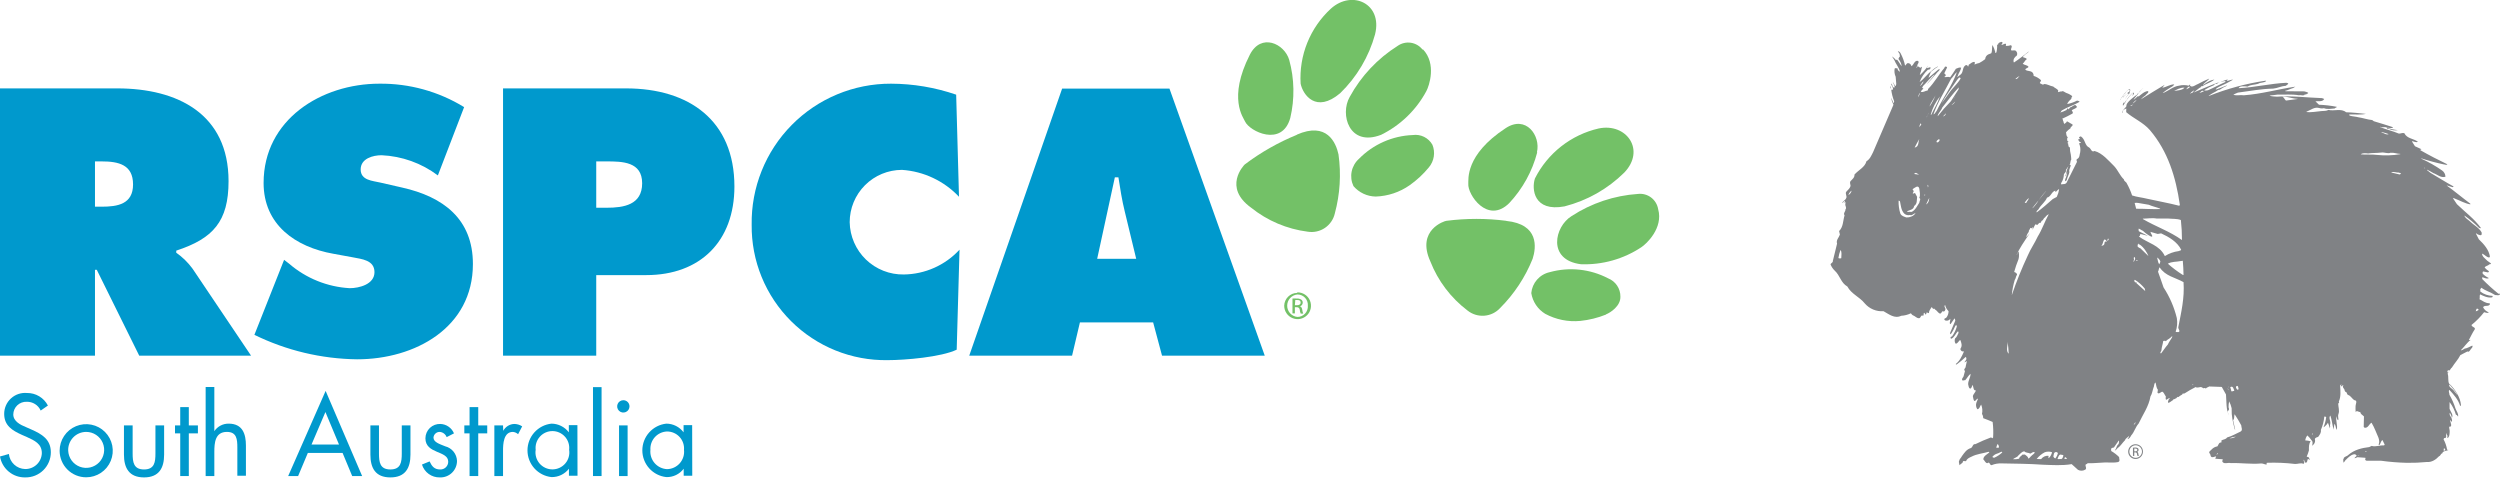 <svg width="239" height="46" viewBox="0 0 239 46" fill="none" xmlns="http://www.w3.org/2000/svg">
<g clip-path="url(#clip0_101_2)">
<path d="M3.89 39.25C3.775 38.992 3.586 38.775 3.348 38.626C3.109 38.476 2.831 38.401 2.55 38.41C2.386 38.403 2.222 38.429 2.069 38.487C1.915 38.544 1.774 38.632 1.655 38.745C1.536 38.858 1.44 38.993 1.374 39.143C1.308 39.294 1.273 39.456 1.27 39.62C1.27 40.28 1.96 40.62 2.48 40.83L3 41.06C4 41.5 4.86 42 4.86 43.24C4.86 43.558 4.797 43.874 4.674 44.167C4.55 44.461 4.37 44.728 4.143 44.951C3.916 45.174 3.647 45.35 3.351 45.469C3.055 45.587 2.739 45.645 2.42 45.64C1.844 45.653 1.282 45.458 0.838 45.09C0.393 44.723 0.096 44.208 0 43.64L0.85 43.4C0.889 43.787 1.068 44.147 1.353 44.412C1.638 44.678 2.011 44.829 2.4 44.84C2.813 44.848 3.213 44.693 3.512 44.408C3.812 44.124 3.987 43.733 4 43.32C4 42.42 3.29 42.11 2.57 41.78L2.09 41.57C1.19 41.16 0.4 40.7 0.4 39.57C0.399 39.291 0.456 39.016 0.567 38.76C0.679 38.505 0.843 38.276 1.048 38.088C1.253 37.9 1.495 37.756 1.759 37.667C2.023 37.578 2.303 37.545 2.58 37.57C2.992 37.564 3.397 37.674 3.75 37.886C4.104 38.098 4.391 38.404 4.58 38.77L3.89 39.25Z" fill="#0099CD"/>
<path d="M6.52 43.09C6.536 43.426 6.65 43.751 6.848 44.023C7.046 44.295 7.32 44.503 7.635 44.621C7.951 44.739 8.294 44.762 8.622 44.686C8.95 44.611 9.249 44.441 9.482 44.198C9.714 43.955 9.87 43.648 9.93 43.317C9.991 42.986 9.952 42.644 9.82 42.334C9.688 42.025 9.468 41.761 9.187 41.575C8.906 41.389 8.577 41.29 8.24 41.29C8.007 41.29 7.777 41.337 7.563 41.428C7.349 41.519 7.155 41.653 6.995 41.822C6.834 41.99 6.709 42.189 6.627 42.407C6.546 42.625 6.509 42.857 6.52 43.09V43.09ZM5.7 43.09C5.7 42.587 5.849 42.096 6.128 41.679C6.407 41.261 6.804 40.935 7.268 40.743C7.732 40.551 8.243 40.501 8.735 40.599C9.228 40.697 9.681 40.938 10.036 41.294C10.391 41.649 10.633 42.102 10.731 42.594C10.829 43.087 10.779 43.598 10.587 44.062C10.394 44.526 10.069 44.923 9.651 45.202C9.233 45.481 8.742 45.63 8.24 45.63C7.568 45.63 6.923 45.364 6.447 44.889C5.971 44.415 5.703 43.772 5.7 43.1" fill="#0099CD"/>
<path d="M12.68 43.36C12.68 44.18 12.77 44.88 13.77 44.88C14.77 44.88 14.86 44.18 14.86 43.36V40.67H15.69V43.46C15.69 44.74 15.2 45.64 13.77 45.64C12.34 45.64 11.85 44.74 11.85 43.46V40.67H12.68V43.36Z" fill="#0099CD"/>
<path d="M18.05 45.51H17.23V41.43H16.73V40.67H17.23V38.92H18.05V40.67H18.92V41.43H18.05V45.51Z" fill="#0099CD"/>
<path d="M20.49 37V41.22C20.64 40.995 20.844 40.812 21.084 40.686C21.323 40.56 21.59 40.496 21.86 40.5C23.2 40.5 23.51 41.5 23.51 42.6V45.48H22.69V42.78C22.69 41.99 22.63 41.29 21.69 41.29C20.56 41.29 20.49 42.34 20.49 43.21V45.51H19.66V37H20.49Z" fill="#0099CD"/>
<path d="M31.11 39.39L29.78 42.5H32.41L31.11 39.39ZM29.43 43.3L28.5 45.51H27.55L31.13 37.37L34.62 45.51H33.67L32.75 43.3H29.43Z" fill="#0099CD"/>
<path d="M36.23 43.36C36.23 44.18 36.32 44.88 37.32 44.88C38.32 44.88 38.41 44.18 38.41 43.36V40.67H39.24V43.46C39.24 44.74 38.75 45.64 37.32 45.64C35.89 45.64 35.41 44.74 35.41 43.46V40.67H36.23V43.36Z" fill="#0099CD"/>
<path d="M42.7 41.79C42.649 41.652 42.56 41.532 42.443 41.443C42.326 41.355 42.186 41.301 42.04 41.29C41.89 41.287 41.745 41.341 41.633 41.441C41.522 41.541 41.453 41.68 41.44 41.83C41.44 42.27 42 42.44 42.57 42.67C42.882 42.749 43.159 42.928 43.361 43.178C43.563 43.429 43.678 43.738 43.69 44.06C43.69 44.272 43.647 44.483 43.564 44.678C43.481 44.874 43.359 45.051 43.206 45.199C43.053 45.346 42.872 45.461 42.673 45.537C42.474 45.613 42.262 45.648 42.05 45.64C41.67 45.65 41.297 45.535 40.988 45.313C40.679 45.091 40.451 44.773 40.34 44.41L41.07 44.11C41.28 44.56 41.51 44.88 42.07 44.88C42.17 44.885 42.271 44.87 42.365 44.835C42.46 44.8 42.546 44.747 42.619 44.678C42.692 44.608 42.75 44.525 42.79 44.432C42.83 44.34 42.85 44.24 42.85 44.14C42.85 43.05 40.67 43.43 40.67 41.9C40.671 41.714 40.71 41.531 40.783 41.36C40.857 41.19 40.964 41.036 41.099 40.908C41.233 40.781 41.392 40.681 41.566 40.616C41.739 40.551 41.925 40.522 42.11 40.53C42.389 40.541 42.658 40.632 42.886 40.791C43.115 40.95 43.293 41.172 43.4 41.43L42.7 41.79Z" fill="#0099CD"/>
<path d="M45.72 45.51H44.89V41.43H44.39V40.67H44.89V38.92H45.72V40.67H46.58V41.43H45.72V45.51Z" fill="#0099CD"/>
<path d="M48.11 41.19C48.212 40.994 48.366 40.829 48.554 40.713C48.743 40.597 48.959 40.533 49.18 40.53C49.443 40.535 49.7 40.615 49.92 40.76L49.53 41.51C49.392 41.383 49.216 41.306 49.03 41.29C48.13 41.29 48.09 42.46 48.09 43.09V45.51H47.26V40.67H48.09L48.11 41.19Z" fill="#0099CD"/>
<path d="M51.21 43C51.173 43.231 51.187 43.468 51.251 43.693C51.314 43.919 51.426 44.128 51.578 44.306C51.73 44.484 51.919 44.627 52.132 44.725C52.344 44.823 52.576 44.874 52.81 44.874C53.044 44.874 53.276 44.823 53.488 44.725C53.701 44.627 53.89 44.484 54.042 44.306C54.194 44.128 54.306 43.919 54.369 43.693C54.433 43.468 54.447 43.231 54.41 43C54.435 42.775 54.413 42.547 54.344 42.331C54.275 42.115 54.161 41.916 54.01 41.748C53.859 41.579 53.674 41.444 53.467 41.351C53.261 41.259 53.036 41.211 52.81 41.211C52.583 41.211 52.359 41.259 52.153 41.351C51.946 41.444 51.761 41.579 51.61 41.748C51.459 41.916 51.345 42.115 51.276 42.331C51.207 42.547 51.185 42.775 51.21 43V43ZM55.21 45.48H54.39V44.81C54.193 45.064 53.94 45.269 53.65 45.408C53.36 45.547 53.041 45.616 52.72 45.61C52.09 45.542 51.508 45.243 51.084 44.771C50.661 44.3 50.427 43.689 50.427 43.055C50.427 42.421 50.661 41.81 51.084 41.339C51.508 40.867 52.09 40.568 52.72 40.5C53.042 40.502 53.359 40.578 53.647 40.722C53.934 40.866 54.185 41.074 54.38 41.33V41.33V40.64H55.2L55.21 45.48Z" fill="#0099CD"/>
<path d="M57.51 37.01H56.69V45.51H57.51V37.01Z" fill="#0099CD"/>
<path d="M60 45.51H59.18V40.67H60V45.51ZM60.18 38.84C60.182 38.957 60.149 39.072 60.086 39.17C60.022 39.269 59.931 39.346 59.823 39.392C59.715 39.438 59.596 39.451 59.481 39.43C59.366 39.408 59.26 39.353 59.176 39.27C59.093 39.188 59.036 39.083 59.012 38.969C58.989 38.854 59 38.735 59.044 38.626C59.088 38.518 59.164 38.425 59.261 38.36C59.358 38.295 59.473 38.26 59.59 38.26C59.745 38.26 59.893 38.321 60.004 38.429C60.114 38.538 60.177 38.685 60.18 38.84" fill="#0099CD"/>
<path d="M62.18 43C62.157 43.227 62.18 43.457 62.248 43.674C62.316 43.892 62.428 44.094 62.577 44.267C62.726 44.44 62.908 44.581 63.114 44.681C63.319 44.782 63.542 44.839 63.77 44.85C64.001 44.846 64.23 44.794 64.44 44.696C64.65 44.599 64.837 44.458 64.99 44.284C65.142 44.11 65.257 43.905 65.326 43.684C65.395 43.463 65.416 43.23 65.39 43C65.408 42.776 65.379 42.55 65.305 42.338C65.231 42.125 65.114 41.93 64.961 41.766C64.807 41.601 64.621 41.47 64.415 41.382C64.208 41.293 63.985 41.248 63.76 41.25C63.541 41.259 63.325 41.312 63.126 41.405C62.928 41.498 62.749 41.63 62.602 41.793C62.455 41.956 62.342 42.147 62.269 42.354C62.197 42.561 62.166 42.781 62.18 43ZM66.18 45.48H65.36V44.81C65.168 45.067 64.916 45.273 64.628 45.413C64.339 45.552 64.02 45.62 63.7 45.61C63.07 45.542 62.488 45.243 62.064 44.771C61.641 44.3 61.407 43.689 61.407 43.055C61.407 42.421 61.641 41.81 62.064 41.339C62.488 40.867 63.07 40.568 63.7 40.5C64.021 40.5 64.337 40.576 64.623 40.72C64.91 40.864 65.159 41.073 65.35 41.33V41.33V40.64H66.17L66.18 45.48Z" fill="#0099CD"/>
<path d="M158.52 20C158.448 19.555 158.208 19.155 157.848 18.883C157.488 18.611 157.038 18.488 156.59 18.54C154.327 18.692 152.14 19.422 150.24 20.66C148.61 21.66 147.9 24.85 151.13 25.26C153.183 25.338 155.209 24.767 156.92 23.63C157.38 23.33 159.03 21.81 158.52 20" fill="#73C167"/>
<path d="M146.93 14.56C147.31 12.97 145.88 10.96 143.93 12.26C140.03 14.82 140.4 17.19 140.37 17.57C140.28 18.57 142.2 21.47 144.28 19.42C145.565 18.049 146.486 16.378 146.96 14.56" fill="#73C167"/>
<path d="M155.28 16.5C157.35 14.34 155.49 11.73 152.84 12.28C151.534 12.579 150.311 13.163 149.256 13.989C148.202 14.815 147.343 15.864 146.74 17.06C146.41 18.06 146.61 20.28 149.57 19.73C151.726 19.179 153.697 18.064 155.28 16.5" fill="#73C167"/>
<path d="M153.54 30.05C153.96 29.89 154.94 29.25 154.91 28.36C154.915 27.984 154.805 27.616 154.596 27.304C154.388 26.991 154.089 26.749 153.74 26.61C152.019 25.711 150.021 25.5 148.15 26.02C147.682 26.122 147.259 26.372 146.942 26.732C146.626 27.091 146.432 27.543 146.39 28.02C146.456 28.427 146.608 28.814 146.838 29.156C147.068 29.498 147.368 29.786 147.72 30C148.745 30.552 149.911 30.789 151.07 30.68C151.918 30.593 152.749 30.388 153.54 30.07" fill="#73C167"/>
<path d="M144 21.11C142.101 20.865 140.179 20.865 138.28 21.11C138.13 21.11 135.37 21.97 136.74 24.99C137.471 26.854 138.703 28.481 140.3 29.69C140.753 30.05 141.325 30.226 141.902 30.181C142.479 30.137 143.018 29.875 143.41 29.45C144.754 28.106 145.812 26.504 146.52 24.74C146.87 23.66 147.14 21.44 144 21.12" fill="#73C167"/>
<path d="M123.79 29.18H124C124.18 29.18 124.34 29.11 124.34 28.93C124.34 28.75 124.25 28.68 124 28.68H123.83L123.79 29.18ZM123.79 29.96H123.56V28.54C123.696 28.528 123.834 28.528 123.97 28.54C124.125 28.527 124.279 28.566 124.41 28.65C124.454 28.684 124.488 28.728 124.511 28.779C124.534 28.829 124.544 28.885 124.54 28.94C124.538 29.021 124.51 29.099 124.459 29.162C124.408 29.225 124.339 29.27 124.26 29.29V29.29C124.38 29.29 124.47 29.42 124.5 29.63C124.51 29.751 124.541 29.869 124.59 29.98H124.35C124.296 29.867 124.265 29.745 124.26 29.62C124.258 29.582 124.248 29.546 124.23 29.513C124.213 29.48 124.189 29.45 124.16 29.427C124.131 29.403 124.097 29.386 124.061 29.376C124.025 29.366 123.987 29.364 123.95 29.37H123.79V29.96ZM124.03 28.15C123.763 28.176 123.515 28.3 123.334 28.499C123.154 28.698 123.054 28.956 123.054 29.225C123.054 29.493 123.154 29.752 123.334 29.951C123.515 30.15 123.763 30.274 124.03 30.3C124.167 30.3 124.303 30.272 124.43 30.218C124.556 30.163 124.669 30.083 124.763 29.983C124.857 29.882 124.929 29.764 124.975 29.634C125.021 29.505 125.04 29.367 125.03 29.23C125.041 29.092 125.023 28.953 124.978 28.823C124.933 28.692 124.861 28.572 124.767 28.47C124.673 28.369 124.559 28.288 124.432 28.233C124.305 28.178 124.168 28.149 124.03 28.15V28.15ZM124.03 27.95C124.284 27.946 124.534 28.018 124.748 28.157C124.961 28.295 125.128 28.494 125.228 28.728C125.327 28.962 125.355 29.221 125.307 29.471C125.259 29.721 125.138 29.951 124.959 30.131C124.779 30.312 124.55 30.435 124.301 30.485C124.051 30.535 123.793 30.509 123.558 30.411C123.323 30.314 123.123 30.148 122.982 29.936C122.842 29.724 122.768 29.474 122.77 29.22C122.78 28.898 122.913 28.592 123.142 28.365C123.371 28.138 123.678 28.007 124 28L124.03 27.95Z" fill="#73C167"/>
<path d="M123.25 5.73C122.79 4.16 120.55 3.12 119.48 5.24C117.37 9.4 118.87 11.24 119.03 11.62C119.46 12.56 122.56 14.09 123.35 11.28C123.782 9.451 123.748 7.542 123.25 5.73" fill="#73C167"/>
<path d="M124 12.88C122.218 13.607 120.537 14.561 119 15.72C118.89 15.82 116.91 17.91 119.6 19.85C121.16 21.102 123.036 21.898 125.02 22.15C125.593 22.243 126.181 22.114 126.662 21.789C127.143 21.463 127.483 20.967 127.61 20.4C128.106 18.563 128.225 16.644 127.96 14.76C127.72 13.65 126.86 11.6 123.96 12.88" fill="#73C167"/>
<path d="M131.46 3.26C132.18 0.35 129.27 -1 127.24 0.82C126.253 1.725 125.48 2.84 124.978 4.082C124.477 5.324 124.259 6.663 124.34 8C124.56 9.07 125.82 10.86 128.12 8.91C129.716 7.361 130.869 5.414 131.46 3.27" fill="#73C167"/>
<path d="M136 4.75C135.726 4.392 135.324 4.154 134.878 4.087C134.432 4.02 133.977 4.129 133.61 4.39C131.692 5.599 130.115 7.279 129.03 9.27C128.08 10.92 128.96 14.07 132.03 12.89C133.874 11.983 135.389 10.521 136.36 8.71C136.62 8.23 137.36 6.11 136.03 4.71" fill="#73C167"/>
<path d="M136.6 16C136.848 15.704 137.01 15.348 137.07 14.967C137.13 14.586 137.085 14.197 136.94 13.84C136.757 13.514 136.479 13.25 136.144 13.084C135.808 12.918 135.431 12.858 135.06 12.91C133.12 12.984 131.282 13.796 129.92 15.18C129.561 15.499 129.316 15.926 129.22 16.396C129.125 16.867 129.184 17.356 129.39 17.79C129.653 18.098 129.98 18.347 130.347 18.52C130.714 18.692 131.114 18.784 131.52 18.79C132.682 18.751 133.807 18.376 134.76 17.71C135.448 17.226 136.067 16.651 136.6 16" fill="#73C167"/>
<path d="M9.08 19.76H9.72C11.24 19.76 12.72 19.52 12.72 17.63C12.72 15.74 11.33 15.43 9.72 15.43H9.08V19.76ZM0 8.45H11.21C16.97 8.45 21.85 10.89 21.85 17.32C21.85 21.18 20.36 22.81 16.85 23.96V24.16C17.45 24.581 17.977 25.098 18.41 25.69L24 34H13.31L9.25 25.79H9.08V34H0V8.45Z" fill="#0099CD"/>
<path d="M27.16 24.84L27.64 25.21C29.26 26.606 31.295 27.429 33.43 27.55C34.34 27.55 35.8 27.18 35.8 26.02C35.8 24.86 34.58 24.77 33.73 24.6L31.87 24.26C28.25 23.62 25.2 21.49 25.2 17.49C25.2 11.43 30.72 8 36.27 8C39.127 7.968 41.935 8.745 44.37 10.24L41.86 16.77C40.302 15.599 38.427 14.927 36.48 14.84C35.66 14.84 34.48 15.15 34.48 16.2C34.48 17.25 35.63 17.28 36.34 17.45L38.44 17.93C42.37 18.81 45.21 20.93 45.21 25.24C45.21 31.34 39.66 34.35 34.14 34.35C30.733 34.309 27.379 33.509 24.32 32.01L27.16 24.84Z" fill="#0099CD"/>
<path d="M57 19.86H58C59.62 19.86 61.39 19.59 61.39 17.52C61.39 15.45 59.49 15.43 57.97 15.43H57V19.86ZM48.09 8.45H59.85C65.85 8.45 70.21 11.5 70.21 17.83C70.21 23.05 66.96 26.3 61.78 26.3H57V34H48.09V8.45Z" fill="#0099CD"/>
<path d="M91.68 18.81C90.252 17.298 88.305 16.38 86.23 16.24C84.904 16.24 83.632 16.767 82.695 17.704C81.757 18.642 81.23 19.914 81.23 21.24C81.242 21.909 81.385 22.568 81.652 23.181C81.918 23.794 82.303 24.349 82.784 24.813C83.265 25.277 83.833 25.642 84.455 25.887C85.077 26.132 85.742 26.252 86.41 26.24C87.411 26.227 88.399 26.01 89.314 25.603C90.229 25.195 91.051 24.606 91.73 23.87L91.46 33.43C89.97 34.14 86.52 34.43 84.86 34.43C83.15 34.457 81.453 34.141 79.868 33.501C78.282 32.861 76.841 31.91 75.629 30.703C74.418 29.497 73.46 28.061 72.812 26.478C72.165 24.896 71.841 23.2 71.86 21.49C71.832 19.725 72.156 17.972 72.814 16.334C73.471 14.696 74.448 13.205 75.689 11.949C76.929 10.693 78.407 9.697 80.037 9.019C81.666 8.341 83.415 7.995 85.18 8C87.3 8.006 89.405 8.36 91.41 9.05L91.68 18.81Z" fill="#0099CD"/>
<path d="M108.62 24.74L107.53 20.23C107.26 19.15 107.09 18.03 106.92 16.95H106.58L104.89 24.74H108.62ZM102.49 34H92.66L101.54 8.47H111.8L120.91 34H111.09L110.24 30.82H103.24L102.49 34Z" fill="#0099CD"/>
<path d="M204.17 43.77C204.01 43.77 203.857 43.707 203.744 43.594C203.631 43.481 203.568 43.329 203.568 43.169C203.568 43.01 203.631 42.857 203.744 42.745C203.857 42.632 204.01 42.569 204.17 42.569V42.569C204.33 42.569 204.483 42.632 204.596 42.745C204.709 42.857 204.773 43.01 204.773 43.169C204.773 43.329 204.709 43.481 204.596 43.594C204.483 43.707 204.33 43.77 204.17 43.77V43.77ZM204.17 42.469C204.03 42.467 203.892 42.506 203.775 42.583C203.657 42.659 203.565 42.768 203.51 42.897C203.455 43.026 203.439 43.168 203.466 43.305C203.492 43.443 203.559 43.569 203.657 43.669C203.756 43.768 203.882 43.836 204.02 43.864C204.157 43.892 204.3 43.878 204.43 43.825C204.56 43.772 204.67 43.681 204.748 43.565C204.826 43.448 204.868 43.311 204.867 43.171C204.868 43.08 204.85 42.989 204.815 42.904C204.781 42.819 204.73 42.741 204.665 42.676C204.6 42.611 204.523 42.559 204.438 42.523C204.353 42.488 204.262 42.469 204.17 42.469ZM204.126 43.147H204.036V42.881C204.066 42.878 204.096 42.878 204.126 42.881C204.269 42.881 204.327 42.949 204.327 43.017C204.327 43.085 204.239 43.153 204.126 43.153V43.147ZM204.297 43.203C204.341 43.192 204.381 43.167 204.409 43.13C204.436 43.094 204.451 43.049 204.449 43.003C204.452 42.972 204.447 42.941 204.434 42.913C204.422 42.885 204.402 42.86 204.377 42.841C204.304 42.796 204.218 42.775 204.132 42.781C204.058 42.781 203.984 42.788 203.911 42.801V43.586H204.036V43.247H204.124C204.144 43.244 204.165 43.245 204.185 43.251C204.205 43.256 204.223 43.266 204.239 43.279C204.255 43.292 204.268 43.308 204.277 43.327C204.287 43.345 204.292 43.365 204.293 43.386C204.298 43.455 204.316 43.523 204.347 43.586H204.478C204.451 43.522 204.434 43.454 204.427 43.386C204.413 43.27 204.365 43.207 204.297 43.195V43.203ZM236.683 29.765C236.69 29.665 236.73 29.57 236.796 29.494C236.832 29.501 236.867 29.517 236.897 29.54C236.927 29.563 236.95 29.592 236.966 29.626C236.88 29.687 236.784 29.733 236.683 29.765V29.765ZM233.983 35.591C233.969 35.547 233.957 35.473 233.995 35.435C234.034 35.397 234.126 35.367 234.176 35.423H234.186C234.12 35.505 234.011 35.653 233.985 35.595L233.983 35.591ZM234.17 36.762C234.407 37.025 234.853 37.537 234.925 37.763L234.596 37.363C234.498 37.179 234.019 36.984 234.17 36.746V36.762ZM233.646 42.823C233.67 42.885 233.815 42.987 233.764 43.043L233.624 43.107C233.612 43.012 233.619 42.915 233.646 42.823ZM231.792 16.095L231.724 16.003L231.848 16.081L231.792 16.095ZM229.42 16.682L228.64 16.5L228.614 16.456C228.873 16.4 229.104 16.512 229.337 16.5C229.387 16.55 229.494 16.518 229.538 16.594L229.42 16.682ZM227.242 14.81C226.714 14.74 226.212 14.81 225.679 14.754C225.866 14.61 226.143 14.646 226.388 14.672C226.808 14.61 227.204 14.64 227.65 14.584C227.971 14.54 228.253 14.716 228.542 14.604C228.863 14.572 229.144 14.71 229.46 14.71L229.472 14.74C228.735 14.864 227.985 14.887 227.242 14.81ZM228.359 12.82C228.114 12.926 227.921 12.712 227.694 12.676L227.67 12.62C227.904 12.669 228.135 12.736 228.359 12.82V12.82ZM226.097 43.197L226.159 43.119L226.286 43.149L226.097 43.197ZM225.468 43.572L225.344 43.604L225.563 43.494L225.468 43.572ZM221.011 41.57L221.09 41.413L221.12 41.492L221.011 41.57ZM219.647 9.464L218.536 9.614C218.41 9.52 218.303 9.214 218.123 9.214L218.309 9.244C218.782 9.244 219.177 9.444 219.647 9.444V9.464ZM213.129 41.9C213.326 41.815 213.536 41.761 213.75 41.74C213.565 41.858 213.348 41.914 213.129 41.9V41.9ZM211.888 43.466L211.982 43.324L212.046 43.388L211.888 43.466ZM213.876 37.259C213.826 37.165 213.726 37.071 213.764 36.953C214.009 36.752 213.965 37.115 214.015 37.215C213.972 37.238 213.925 37.253 213.876 37.259V37.259ZM213.581 37.371C213.475 37.353 213.292 37.527 213.298 37.303L213.211 37.008C213.481 36.852 213.525 37.177 213.593 37.327L213.581 37.371ZM213.057 37.277L212.972 37.199V37.121L213.173 37.465L213.057 37.277ZM213.035 36.949L213.081 37.043L213.019 36.996L213.035 36.949ZM210.253 8.899C210.341 8.875 210.492 8.549 210.695 8.721C210.552 8.791 210.404 8.85 210.253 8.899V8.899ZM209.612 36.796L209.533 36.828L209.628 36.75L209.706 36.796H209.612ZM209.777 8.621L209.622 8.849L209.345 8.957C209.467 8.821 209.614 8.707 209.777 8.621ZM209.375 8.313C209.266 8.413 209.138 8.49 208.997 8.537C209.086 8.443 209.186 8.205 209.375 8.313ZM207.848 8.691C208.079 8.591 208.383 8.363 208.836 8.377C208.68 8.627 208.099 8.659 207.848 8.691ZM208.25 31.254C208.188 31.44 208.533 31.705 208.218 31.755C208.137 31.717 208.055 31.779 207.993 31.705C208.138 31.289 208.176 30.844 208.105 30.409C207.851 29.368 207.422 28.377 206.836 27.478C206.673 26.971 206.478 26.477 206.304 25.97C206.392 25.846 206.366 25.664 206.46 25.552C207.001 26.397 207.967 26.533 208.746 26.971C208.853 28.499 208.519 29.871 208.25 31.254V31.254ZM207.246 32.938C207.013 33.188 206.83 33.501 206.605 33.777H206.553C206.482 33.651 206.633 33.595 206.633 33.489C206.653 33.174 206.766 32.906 206.804 32.6C206.884 32.6 207.005 32.53 207.043 32.63C207.205 32.429 207.444 32.393 207.589 32.179C207.625 32.193 207.651 32.161 207.69 32.167C207.575 32.423 207.356 32.668 207.244 32.938H207.246ZM206.213 24.613C206.36 24.7 206.472 24.834 206.532 24.993C206.515 25.092 206.477 25.186 206.42 25.27C206.293 25.087 206.287 24.831 206.219 24.613H206.213ZM208.676 24.933C208.714 25.384 208.74 25.834 208.746 26.293L208.652 26.267C208.155 25.953 207.685 25.599 207.246 25.209C207.615 24.995 208.049 25.045 208.469 24.959C208.535 24.945 208.602 24.937 208.67 24.933H208.676ZM204.5 22.631V22.543C204.514 22.53 204.52 22.581 204.532 22.599C204.6 22.549 204.576 22.442 204.614 22.374C204.745 22.374 205.201 22.53 205.327 22.537L204.476 22.11C204.456 22.07 204.445 22.027 204.443 21.983C204.441 21.939 204.448 21.895 204.464 21.854C204.608 21.904 204.721 22.016 204.865 22.066C205.099 22.291 205.366 22.479 205.657 22.625C205.707 22.625 205.763 22.625 205.757 22.555C205.713 22.424 205.6 22.304 205.586 22.166L206.277 22.366L206.605 22.31C207.34 22.649 208.143 23.111 208.519 23.87C208.495 23.976 208.356 23.956 208.274 24.006C207.814 24.066 207.373 24.224 206.98 24.471H206.954C206.456 23.431 205.333 23.237 204.516 22.637L204.5 22.631ZM204.616 23.732C204.516 23.72 204.447 23.638 204.365 23.588C204.353 23.538 204.351 23.486 204.36 23.435C204.369 23.385 204.387 23.337 204.415 23.293C204.492 23.281 204.447 23.456 204.536 23.361C204.766 23.522 204.961 23.726 205.112 23.962C205.227 24.122 205.32 24.297 205.39 24.481L204.616 23.732ZM204.241 27.067V26.961C204.231 26.973 204.219 26.981 204.205 26.987C204.192 26.994 204.177 26.997 204.162 26.997C204.147 26.997 204.133 26.994 204.119 26.987C204.106 26.981 204.094 26.973 204.084 26.961C204.064 26.893 203.983 26.793 204.096 26.749C204.456 26.973 204.774 27.257 205.038 27.588L205.082 27.824L204.241 27.067ZM204.128 40.492L203.971 40.649L204.142 40.334L204.128 40.492ZM204.028 24.557C204.07 24.584 204.101 24.627 204.114 24.675C204.127 24.724 204.12 24.776 204.096 24.821L203.983 25.045C203.933 24.971 204.008 24.883 204.014 24.795C203.996 24.757 203.988 24.716 203.991 24.674C203.993 24.633 204.006 24.592 204.028 24.557V24.557ZM204.339 24.957L204.214 24.919L204.277 24.849L204.323 24.865L204.339 24.957ZM204.46 19.411L205.422 19.575C205.773 19.731 206.155 19.805 206.508 19.944V19.988C205.743 20.014 204.976 19.95 204.216 19.956L204.072 19.399C204.205 19.378 204.342 19.383 204.474 19.411H204.46ZM208.491 21.027C208.562 21.665 208.597 22.307 208.597 22.949C207.436 22.11 206.081 21.66 204.867 20.947L204.855 20.903C205.269 20.903 205.753 20.811 206.167 20.891H207.26C207.675 20.935 208.127 20.891 208.491 21.035V21.027ZM203.61 41.616C203.615 41.603 203.619 41.589 203.622 41.576C203.622 41.576 203.622 41.588 203.61 41.616ZM201.26 23.079C201.109 23.217 201.314 23.439 200.89 23.504C201.063 23.303 201.017 23.159 201.153 22.915C201.338 22.853 201.322 23.047 201.408 23.041C201.495 23.035 201.519 22.564 201.593 22.953C201.448 22.941 201.404 23.187 201.26 23.079ZM197.355 43.86C197.355 43.798 197.391 43.692 197.479 43.716L197.618 43.86C197.532 43.882 197.441 43.882 197.355 43.86V43.86ZM197.057 43.886C196.933 43.86 196.814 43.922 196.694 43.872C196.776 43.722 196.794 43.486 196.989 43.454C197.078 43.498 197.216 43.454 197.266 43.554C197.216 43.672 197.196 43.836 197.066 43.886H197.057ZM196.477 43.828C196.399 43.79 196.336 43.727 196.3 43.648C196.344 43.486 196.32 43.247 196.533 43.215C196.573 43.212 196.612 43.22 196.648 43.237C196.683 43.255 196.713 43.282 196.734 43.316C196.693 43.504 196.607 43.68 196.483 43.828H196.477ZM194.701 20.3C194.663 20.124 194.846 20.1 194.902 19.968C195.115 19.591 195.531 19.303 195.694 18.896C196.077 18.802 196.115 18.334 196.485 18.222C196.497 18.264 196.485 18.384 196.537 18.346C196.589 18.308 196.79 18.052 196.853 18.096L196.768 18.466L196.624 18.828L196.246 19.029C195.756 19.459 195.242 19.918 194.707 20.306L194.701 20.3ZM195.864 43.798C195.788 43.81 195.882 43.598 195.82 43.572C195.687 43.562 195.554 43.587 195.433 43.643C195.312 43.699 195.208 43.785 195.129 43.892L194.707 43.878C194.915 43.608 195.182 43.388 195.487 43.233C195.711 43.156 195.954 43.156 196.178 43.233C196.131 43.448 196.022 43.645 195.864 43.798V43.798ZM194.199 43.584C194.087 43.666 194.036 43.816 193.892 43.842C193.91 43.666 193.691 43.548 193.564 43.442C193.476 43.506 193.414 43.418 193.339 43.468C193.231 43.618 193.038 43.668 193.03 43.85C192.838 43.901 192.639 43.918 192.442 43.9C192.534 43.792 192.879 43.7 192.93 43.568C193.112 43.406 193.301 43.149 193.532 43.149C193.683 43.318 193.914 43.249 194.085 43.368C194.229 43.324 194.374 43.135 194.531 43.255C194.466 43.4 194.298 43.468 194.191 43.592L194.199 43.584ZM192.602 26.773C192.727 26.623 192.703 26.417 192.827 26.267C192.841 26.166 192.747 26.102 192.685 26.052C192.637 26.045 192.593 26.023 192.558 25.99C192.667 25.588 192.802 25.193 192.96 24.807C193.066 24.463 193.004 24.07 192.96 24.056C192.916 24.042 192.801 24.479 192.801 24.355C192.978 23.86 193.681 22.835 193.681 22.835C193.681 22.835 193.759 22.711 194.059 22.288L193.701 22.689C193.74 22.5 193.825 22.323 193.948 22.174C193.922 22.024 194.067 21.938 194.093 21.806C194.155 21.736 194.167 21.838 194.231 21.824C194.267 21.775 194.316 21.738 194.372 21.716L194.277 21.966C194.478 21.766 194.456 21.511 194.663 21.411C194.663 21.441 194.663 21.523 194.727 21.511C194.878 21.479 194.89 21.255 195.059 21.311C195.165 21.255 195.115 21.111 195.242 21.085C195.36 21.011 195.366 20.835 195.511 20.779C195.597 20.646 195.72 20.542 195.864 20.478C195.475 21.173 195.23 21.932 194.808 22.613C194.525 23.233 194.123 23.796 193.86 24.415C193.28 25.654 192.768 26.924 192.327 28.219C192.372 27.725 192.467 27.236 192.61 26.761L192.602 26.773ZM193.074 7.262C192.962 7.356 192.843 7.62 192.673 7.55C192.788 7.431 192.924 7.333 193.074 7.262V7.262ZM193.956 18.927C193.944 19.101 193.767 19.239 193.705 19.401L193.56 19.389C193.662 19.21 193.799 19.053 193.962 18.927H193.956ZM194.312 19.878C194.338 19.823 194.599 19.503 194.878 19.161C195.101 18.845 195.343 18.542 195.603 18.256C195.678 18.192 195.26 18.696 194.878 19.161C194.862 19.189 194.85 19.211 194.844 19.225C194.786 19.393 194.219 20.06 194.312 19.878ZM191.921 32.654C191.981 33.039 192.018 33.427 192.034 33.817C191.726 33.537 191.959 33.042 191.921 32.654ZM190.666 43.754C190.629 43.76 190.592 43.756 190.557 43.745C190.522 43.733 190.49 43.713 190.465 43.686C190.556 43.563 190.677 43.466 190.816 43.404C190.991 43.355 191.157 43.284 191.313 43.191C191.375 43.165 191.387 43.221 191.419 43.253C191.196 43.459 190.942 43.628 190.666 43.754V43.754ZM190.973 42.441C191.016 42.487 191.05 42.541 191.071 42.6C191.093 42.659 191.103 42.722 191.1 42.785C191.015 42.806 190.927 42.812 190.841 42.803C190.869 42.677 190.913 42.555 190.973 42.441V42.441ZM186.339 8.887C186.227 9.064 185.736 9.728 185.612 9.889C185.919 9.326 186.691 8.215 187.098 7.64C187.187 7.552 187.325 7.264 187.438 7.502C187.161 8.002 186.652 8.409 186.339 8.891V8.887ZM187.237 8.541L186.508 9.674C186.057 10.13 185.634 10.612 185.24 11.118C185.258 10.812 185.586 10.593 185.674 10.291C186.176 9.666 186.679 8.965 187.255 8.357L187.237 8.541ZM186.723 9.516L186.91 9.224V9.244L186.723 9.516ZM186.554 10.059L186.918 9.708C186.842 9.864 186.713 9.988 186.554 10.059V10.059ZM185.751 11.13L186.032 10.832C186.023 10.905 185.991 10.973 185.94 11.027C185.89 11.081 185.823 11.117 185.751 11.13ZM185.26 13.615L185.136 13.589C185.11 13.45 185.248 13.376 185.349 13.306C185.405 13.294 185.417 13.356 185.429 13.382C185.429 13.47 185.329 13.557 185.26 13.615ZM184.841 10.934C185.242 9.758 185.945 8.669 186.516 7.548C186.731 7.336 186.855 7.065 187.076 6.891C186.628 8.205 185.732 9.358 185.136 10.615C185.035 10.721 184.977 10.904 184.841 10.934ZM184.64 10.954C184.626 10.972 184.596 10.966 184.575 10.966C184.748 10.331 185.047 9.737 185.455 9.22C185.238 9.885 184.903 10.371 184.64 10.954ZM185.07 9.03C184.915 9.438 184.713 9.828 184.467 10.189C184.523 9.852 184.967 9.336 185.07 9.03ZM184.134 19.551C184.216 19.419 184.35 19.041 184.439 18.928C184.413 19.073 184.417 19.379 184.134 19.551ZM184.357 17.767L184.314 17.921L184.258 17.655L184.357 17.767ZM184.17 11.284C184.17 11.264 184.18 11.244 184.186 11.224C184.2 11.17 184.212 11.116 184.212 11.116L184.264 11.03C184.312 10.926 184.359 10.846 184.359 10.846L184.421 10.761L184.264 11.03C184.232 11.094 184.206 11.161 184.186 11.23C184.166 11.316 184.146 11.404 184.17 11.29V11.284ZM183.979 18.738L184.003 18.562L184.055 18.638L183.979 18.738ZM183.633 11.967C183.571 12.029 183.539 12.099 183.477 12.167C183.491 12.027 183.541 11.894 183.621 11.779C183.659 11.835 183.698 11.923 183.633 11.979V11.967ZM183.483 19.387C183.282 19.681 183.125 20.068 182.762 20.256C182.611 20.256 182.478 20.238 182.36 20.256C182.328 20.244 182.334 20.212 182.334 20.188C182.591 20.074 182.95 20.038 182.993 19.693C183.308 19.473 183.232 19.149 183.276 18.822L183.075 18.45L182.874 18.516C182.818 18.378 183.075 18.34 182.854 18.134V18.078C183.037 17.965 183.382 17.633 183.483 18.021C183.515 18.322 183.615 18.634 183.483 18.922C183.684 19.017 183.483 19.229 183.483 19.387V19.387ZM182.239 20.789C182.026 20.701 181.793 20.662 181.675 20.426C181.549 20.027 181.492 19.61 181.506 19.193C181.562 19.155 181.587 19.237 181.637 19.243C181.725 19.643 181.737 20.088 182.038 20.412C182.112 20.484 182.204 20.535 182.304 20.559C182.404 20.584 182.508 20.581 182.607 20.552C182.788 20.672 182.95 20.368 183.131 20.4C183.023 20.529 182.888 20.63 182.734 20.698C182.58 20.765 182.413 20.796 182.245 20.789H182.239ZM183.151 16.538C183.047 16.436 183.473 16.696 183.465 16.698L182.981 16.632C183.037 16.6 183.075 16.526 183.151 16.538ZM183.489 13.276C183.37 13.553 183.471 14.041 183.037 14.109C183.187 13.835 183.326 13.541 183.489 13.276ZM183.276 6.301L183.318 6.385L183.191 6.511L183.276 6.301ZM183.569 8.847C183.521 9.009 183.454 9.163 183.368 9.308C183.388 9.138 183.458 8.978 183.569 8.847V8.847ZM183.899 7.774C183.839 7.962 183.714 8.122 183.545 8.225C183.659 8.081 183.734 7.874 183.899 7.774ZM176.705 18.646C176.759 18.475 176.867 18.326 177.013 18.222C176.996 18.311 176.96 18.395 176.907 18.468C176.854 18.542 176.785 18.603 176.705 18.646V18.646ZM176.02 24.681C175.978 24.699 175.931 24.708 175.884 24.706C175.838 24.703 175.792 24.691 175.751 24.669C175.79 24.405 175.858 24.147 175.952 23.898C176.109 24.098 176.02 24.425 176.026 24.681H176.02ZM203.897 9.897C203.911 9.808 204.176 9.592 204.259 9.536C204.227 9.642 203.985 9.838 203.897 9.897ZM203.781 10.117L203.63 10.129L203.945 9.973L203.781 10.117ZM238.864 28.091C238.32 27.655 237.802 27.187 237.314 26.689C237.314 26.625 237.255 26.557 237.326 26.507C237.509 26.557 237.695 26.669 237.904 26.613V26.563C237.693 26.467 237.503 26.331 237.344 26.163C237.326 26.093 237.326 25.986 237.388 25.95L237.846 26.042C237.86 26.041 237.873 26.036 237.885 26.029C237.897 26.022 237.907 26.013 237.916 26.002C237.924 25.991 237.93 25.979 237.933 25.965C237.936 25.952 237.937 25.938 237.934 25.924C237.785 25.829 237.65 25.713 237.533 25.58C237.621 25.398 237.84 25.43 237.955 25.286C238.011 25.241 238.141 25.286 238.135 25.179L237.79 24.933C237.609 24.733 237.27 24.521 237.288 24.244C237.527 24.332 237.689 24.577 237.946 24.615C238.005 24.615 238.029 24.557 238.035 24.515C237.928 23.87 237.47 23.349 236.974 22.873L236.697 22.33L236.723 22.306C236.85 22.415 237.008 22.479 237.175 22.488C237.282 22.45 237.255 22.306 237.243 22.218C236.992 21.756 236.466 21.505 236.1 21.141C235.932 20.973 235.636 20.841 235.598 20.604C236.093 20.95 236.556 21.34 236.98 21.768C237.037 21.8 237.113 21.85 237.181 21.8C236.546 20.917 235.667 20.278 234.883 19.521L234.5 18.951C234.574 18.907 234.656 18.989 234.733 19.007C235.209 19.189 235.661 19.457 236.163 19.539V19.471C235.403 18.907 234.65 18.27 233.897 17.729C234.086 17.755 234.267 17.849 234.461 17.893C234.5 17.893 234.556 17.867 234.556 17.823C233.803 17.411 233.079 16.954 232.346 16.522L232.013 16.254L232.037 16.227C232.24 16.323 232.437 16.43 232.627 16.548C233.005 16.678 233.337 17.028 233.784 16.898C233.783 16.78 233.753 16.663 233.697 16.559C233.641 16.454 233.561 16.365 233.463 16.298C232.837 15.86 232.17 15.483 231.472 15.17L231.491 15.144C232.179 15.37 232.879 15.558 233.588 15.709C233.714 15.709 233.871 15.815 233.971 15.709C233.1 15.289 232.232 14.844 231.378 14.355C231.366 14.275 231.46 14.319 231.485 14.261L230.87 13.981C230.783 13.826 230.689 13.676 230.587 13.53L230.599 13.498C230.781 13.517 230.976 13.655 231.153 13.555C230.737 13.23 230.117 13.272 229.851 12.73C229.677 12.672 229.514 12.78 229.331 12.772C228.747 12.521 228.106 12.385 227.523 12.141L227.553 12.121C227.71 12.203 227.905 12.133 228.076 12.165C228.117 12.167 228.158 12.178 228.194 12.199C228.355 12.225 228.688 12.295 228.767 12.185L228.747 12.153C228.144 11.971 227.541 11.753 226.939 11.59L226.782 11.476C226.336 11.438 225.914 11.276 225.474 11.214C225.205 11.138 224.904 11.138 224.641 11.058C224.609 11.026 224.546 10.982 224.603 10.944C225.129 10.926 225.675 10.994 226.178 10.888C225.557 10.819 224.916 10.752 224.287 10.732C223.817 10.331 223.132 10.651 222.598 10.507C222.411 10.625 222.16 10.593 221.927 10.619C221.449 10.657 220.959 10.77 220.477 10.707L220.533 10.663C220.917 10.513 221.262 10.199 221.714 10.325C221.86 10.372 222.017 10.379 222.166 10.343C222.492 10.475 222.857 10.393 223.195 10.369C223.245 10.281 223.395 10.299 223.395 10.213C222.835 10.101 222.266 10.034 221.694 10.013L221.355 9.686C221.632 9.636 222.022 9.774 222.196 9.46C222.129 9.425 222.057 9.398 221.983 9.38C220.545 9.336 219.113 9.136 217.675 9.242C217.456 9.21 217.14 9.242 216.972 9.13C217.235 9.116 217.5 9.074 217.745 9.042C218.422 9.066 219.101 8.986 219.78 9.11C219.922 9.054 220.111 9.166 220.282 9.098C220.3 9.01 220.401 9.036 220.483 9.03C220.513 8.909 220.684 9.004 220.658 8.859C220.54 8.802 220.416 8.76 220.288 8.735L218.51 8.723L218.442 8.691C218.711 8.635 218.944 8.491 219.207 8.421L219.438 8.285C217.781 8.521 216.212 8.986 214.509 9.11C214.172 9.054 213.818 9.174 213.505 9.054C213.647 8.978 213.794 8.912 213.945 8.853C215.075 8.709 216.118 8.497 217.311 8.471C217.731 8.435 218.076 8.227 218.504 8.209C218.591 8.147 218.717 8.091 218.761 7.982C218.723 7.932 218.641 7.946 218.579 7.914C217.046 7.982 215.517 8.363 214.017 8.431C214.063 8.197 214.62 8.247 214.875 8.277C215.162 8.077 215.552 8.121 215.879 8.008C216.124 7.852 216.455 7.94 216.65 7.74C216.632 7.714 216.6 7.74 216.582 7.714C214.729 7.989 212.914 8.479 211.175 9.172L211.157 9.148C211.372 8.998 211.598 8.864 211.833 8.747C211.966 8.691 212.034 8.559 212.205 8.579C212.419 8.428 212.649 8.3 212.89 8.197L212.864 8.171C212.518 8.303 212.173 8.453 211.821 8.571C211.854 8.415 212.072 8.359 212.205 8.265C212.648 8.079 213.076 7.862 213.487 7.614C213.298 7.602 213.037 7.732 212.86 7.758C212.882 7.696 213.021 7.626 212.97 7.618C212.822 7.59 212.378 7.818 212.312 7.818C212.299 7.88 212.83 7.63 212.751 7.838C212.191 8.081 211.647 8.383 211.086 8.627C210.968 8.66 210.844 8.668 210.723 8.651L210.805 8.569C211.055 8.411 211.32 8.276 211.596 8.169C211.683 8.169 211.659 8.044 211.753 8.056C211.833 7.938 211.904 8.069 212.004 8.012L211.96 7.962L212.217 7.828C211.464 8.097 210.496 8.507 209.748 8.829L209.718 8.839L210.285 8.391H210.303C210.415 8.377 210.395 8.191 210.54 8.247C210.911 7.996 211.375 7.882 211.697 7.602C211.363 7.67 211.165 7.726 210.6 8.133C210.668 7.946 211.112 7.696 211.203 7.514C210.834 7.667 210.474 7.84 210.124 8.032C209.923 8.103 209.758 8.259 209.54 8.277C209.471 8.241 209.3 8.243 209.395 8.054L209.232 8.191C208.931 8.116 208.616 8.116 208.314 8.191C207.756 8.265 207.348 8.653 206.864 8.865L206.757 8.879C206.973 8.703 207.202 8.543 207.442 8.403C207.593 8.315 207.8 8.215 207.862 8.065C207.448 8.065 207.115 8.327 206.713 8.391L206.946 8.103C206.394 8.421 205.193 9.172 204.654 9.504L204.885 9.28C204.899 9.26 205.108 9.138 205.108 9.114C205.179 8.988 205.464 8.865 205.357 8.713C204.924 8.683 204.435 9.368 204.387 9.19C204.305 9.234 204.04 9.538 203.971 9.514C204.084 9.388 204.662 8.587 204.897 8.423C204.847 8.423 204.598 8.717 204.56 8.735C204.403 9.034 204.281 8.913 204.293 9.064C204.263 9.072 204.235 9.086 204.21 9.106C204.172 9.138 203.174 9.832 203.292 10.147C203.112 10.435 202.963 10.417 202.881 10.748L202.947 10.777C202.883 10.481 203.148 10.427 203.276 10.377L203.264 10.721C203.979 11.34 204.871 11.684 205.53 12.437C207.264 14.478 208.011 16.944 208.389 19.553C208.392 19.565 208.392 19.578 208.39 19.59C208.388 19.602 208.384 19.614 208.377 19.625C208.371 19.636 208.362 19.645 208.352 19.652C208.342 19.659 208.33 19.665 208.318 19.667C207.314 19.403 206.271 19.229 205.255 18.997C204.789 18.878 204.287 18.84 203.829 18.684C203.696 18.285 203.526 17.898 203.321 17.531C203.27 17.381 203.049 17.331 203.049 17.157C202.648 16.774 202.491 16.292 202.121 15.891C201.561 15.341 200.991 14.64 200.237 14.434C199.948 14.596 199.916 14.233 199.729 14.107C199.283 13.907 199.369 13.344 198.956 13.056C198.887 13.018 198.823 13.068 198.773 13.112C198.699 13.188 198.867 13.224 198.829 13.294C198.773 13.294 198.705 13.294 198.672 13.338C198.723 13.444 198.773 13.595 198.912 13.577C198.98 13.707 198.787 13.651 198.761 13.713C198.876 13.976 198.913 14.268 198.867 14.552C198.793 14.778 198.843 15.072 198.572 15.202C198.454 15.273 198.554 15.391 198.56 15.473L197.6 17.395C197.523 17.651 197.198 17.595 197.027 17.623L197.053 17.489C197.207 17.26 197.294 16.993 197.305 16.718C197.317 16.542 197.574 16.456 197.493 16.256L197.75 15.869C197.717 15.973 197.677 16.075 197.63 16.174C197.517 16.374 197.58 16.656 197.405 16.8C197.405 16.818 197.393 16.856 197.429 16.856L197.64 16.456L197.544 16.856C197.511 17.018 197.361 17.169 197.449 17.337L197.574 17.225C197.63 16.956 197.775 16.724 197.837 16.448C197.75 16.192 197.969 16.009 197.957 15.759L197.845 15.779C197.957 15.629 197.901 15.403 198.014 15.252C198.014 15.09 197.981 14.922 197.969 14.778C197.907 14.554 197.877 14.322 197.881 14.089L197.775 14.051C197.775 13.945 197.686 13.851 197.73 13.739C197.668 13.739 197.65 13.651 197.674 13.601H197.714L197.726 13.475L197.644 13.501C197.626 13.374 197.576 13.218 197.688 13.118C197.532 13.03 197.538 12.812 197.513 12.644C197.636 12.498 197.78 12.371 197.939 12.267C197.921 12.105 198.184 12.067 198.14 11.905L197.626 11.604C197.564 11.604 197.57 11.678 197.526 11.716C197.449 11.729 197.393 11.905 197.313 11.805C197.343 11.741 197.23 11.697 197.28 11.622C197.174 11.56 197.262 11.41 197.142 11.352C197.481 11.21 197.801 11.034 198.128 10.858C198.235 10.733 198.084 10.645 198.06 10.539C198.223 10.421 198.441 10.389 198.568 10.227L198.435 10.057C198.223 10.001 198.122 10.239 197.921 10.257C197.871 10.307 197.666 10.593 197.72 10.357C197.614 10.345 197.608 10.465 197.55 10.521C197.357 10.622 197.155 10.703 196.947 10.765C197.047 10.721 197.041 10.583 197.148 10.539C197.688 10.213 198.273 10.063 198.813 9.726C198.779 9.69 198.737 9.662 198.69 9.645C198.644 9.627 198.594 9.621 198.544 9.626C198.275 9.768 197.987 9.871 197.688 9.933L197.62 9.907C197.722 9.735 197.854 9.582 198.01 9.456C198.017 9.361 198.052 9.27 198.11 9.194C197.946 9.06 197.759 8.958 197.558 8.893C197.387 8.843 197.23 8.617 197.035 8.767C196.929 8.681 196.847 8.861 196.752 8.787C196.74 8.743 196.766 8.711 196.772 8.673C196.678 8.473 196.439 8.429 196.288 8.273C195.981 8.223 195.73 8.028 195.416 8.036C195.272 8.173 195.151 7.986 195.015 7.96C194.989 7.848 195.157 7.772 195.107 7.654C194.91 7.471 194.673 7.334 194.416 7.254C194.423 7.159 194.399 7.064 194.348 6.983C194.173 6.727 193.834 6.839 193.619 6.665C193.651 6.503 193.852 6.527 193.928 6.395C193.807 6.194 193.512 6.244 193.374 6.076C193.544 5.964 193.574 5.764 193.745 5.676C193.777 5.514 193.456 5.538 193.374 5.438C193.513 5.281 193.676 5.146 193.856 5.037L193.984 4.895C193.532 5.239 193.036 5.654 192.546 5.966C192.526 5.966 192.49 5.94 192.502 5.91C192.446 5.64 192.614 5.454 192.809 5.309C192.852 5.222 192.858 5.122 192.828 5.029C192.798 4.937 192.733 4.86 192.646 4.815C192.527 4.81 192.408 4.814 192.289 4.827C192.156 4.639 192.452 4.483 192.251 4.32C192.09 4.37 191.923 4.395 191.755 4.394C191.755 4.326 191.805 4.244 191.755 4.182C191.648 4.15 191.465 4.282 191.365 4.306C191.297 4.276 191.447 4.144 191.447 4.094C191.447 4.044 191.383 4.006 191.333 4C191.22 4.05 191.045 4.062 191.025 4.226C191.025 4.238 191.02 4.249 191.013 4.257C191.005 4.266 190.995 4.272 190.984 4.275C190.973 4.277 190.961 4.277 190.95 4.272C190.94 4.268 190.931 4.26 190.925 4.25C190.935 4.428 190.927 4.607 190.901 4.783C190.863 4.877 190.901 5.033 190.78 5.065C190.718 5.065 190.756 4.989 190.742 4.951C190.682 4.727 190.596 4.51 190.485 4.306C190.399 4.539 190.485 4.871 190.36 5.095L190.065 5.209C189.984 5.253 189.915 5.317 189.866 5.395C189.816 5.473 189.787 5.562 189.782 5.654C189.606 5.794 189.417 5.918 189.218 6.022C189.059 6.053 188.906 6.104 188.76 6.172C188.778 6.09 188.822 5.998 188.772 5.922C188.539 5.89 188.4 6.084 188.207 6.19L188.181 6.329C188.169 6.349 188.143 6.361 188.125 6.341C188.12 6.319 188.111 6.3 188.098 6.282C188.085 6.265 188.068 6.25 188.049 6.24C188.031 6.229 188.01 6.223 187.988 6.221C187.966 6.219 187.944 6.221 187.924 6.228C187.552 6.449 187.747 6.923 187.39 7.162C187.351 7.206 186.924 7.516 187.157 7.27C187.215 7.025 187.446 6.735 187.49 6.469C187.307 6.413 187.145 6.519 186.982 6.575C186.813 6.851 186.624 7.125 186.429 7.396C186.291 7.302 186.046 7.396 185.901 7.37C185.845 7.332 185.984 7.29 185.996 7.252C186.058 7.131 185.939 7.081 185.871 7.013L186.14 6.457C186.131 6.428 186.114 6.403 186.09 6.385C186.066 6.367 186.037 6.357 186.008 6.357C185.951 6.375 185.877 6.401 185.895 6.481C185.331 7.131 184.953 7.882 184.318 8.515C184.323 8.54 184.322 8.566 184.314 8.59C184.307 8.614 184.293 8.636 184.274 8.653C184.049 8.673 183.836 8.873 183.627 8.767C183.666 8.629 183.866 8.553 183.866 8.403L183.742 8.435C183.76 8.359 183.816 8.297 183.842 8.221C184.087 8.008 184.67 7.258 184.959 7.119C184.847 7.308 184.294 7.884 184.194 8.065C184.522 7.73 184.832 7.379 185.124 7.013C185.216 6.881 185.417 6.763 185.449 6.613C185.387 6.601 185.343 6.637 185.293 6.657C184.979 6.925 184.664 7.188 184.363 7.446C184.395 7.288 184.543 7.045 184.581 6.873L185.009 6.547C185.06 6.473 185.266 6.431 185.274 6.347C185.057 6.44 184.86 6.576 184.696 6.747C184.262 7.047 183.943 7.548 183.515 7.844C183.683 7.396 183.954 6.993 184.306 6.667L184.457 6.647C184.495 6.597 184.575 6.541 184.569 6.467C184.475 6.361 184.298 6.563 184.21 6.495L184.344 6.246C184.13 6.576 183.874 6.876 183.583 7.141H183.533C183.625 6.906 183.693 6.661 183.734 6.411C183.67 6.329 183.67 6.447 183.619 6.467C183.569 6.487 183.483 6.429 183.418 6.373C183.061 6.279 183.589 5.996 183.362 5.822C183.031 5.74 182.96 6.184 182.742 6.329C182.742 6.311 182.709 6.297 182.715 6.273C182.694 6.2 182.649 6.138 182.587 6.094C182.526 6.051 182.451 6.03 182.376 6.034C182.257 6.072 182.219 6.216 182.125 6.273C182.039 5.868 181.898 5.477 181.705 5.111C181.655 5.017 181.554 4.873 181.434 4.911C181.51 5.061 181.635 5.051 181.623 5.376C181.635 5.406 181.623 5.45 181.578 5.444C181.56 5.518 181.466 5.576 181.51 5.668C181.673 5.854 181.774 6.087 181.799 6.333C181.635 6.132 181.528 5.888 181.354 5.7L181.251 5.738C181.145 5.6 181.016 5.481 180.869 5.388C180.935 5.499 181.006 5.608 181.082 5.712C181.233 6.112 181.554 6.451 181.635 6.865C181.522 6.789 181.39 6.695 181.41 6.539C181.327 6.557 181.189 6.451 181.127 6.571C181.083 6.831 181.118 7.099 181.227 7.34L181.283 8.028C181.283 8.073 181.243 8.229 181.187 8.229L180.944 7.816C180.982 8.016 181.171 8.167 181.114 8.373C180.861 8.383 180.958 8.04 180.787 7.99C180.799 8.173 180.988 8.317 180.97 8.529C180.769 8.759 180.797 8.383 180.719 8.235C180.63 8.343 180.787 8.435 180.799 8.543C180.843 8.934 180.938 9.317 181.082 9.682L181.048 9.883C180.948 9.744 180.863 9.464 180.775 9.328C180.828 9.565 180.908 9.796 181.014 10.015L179.066 14.548C178.903 14.86 178.772 15.216 178.433 15.417C178.294 15.987 177.653 16.264 177.284 16.694C177.32 16.97 177.069 17.145 176.9 17.327C176.818 17.459 176.9 17.609 176.912 17.745C176.888 17.983 176.667 18.146 176.511 18.322C176.354 18.498 176.623 18.754 176.486 18.961C176.422 19.137 176.159 19.237 176.103 19.417C176.185 19.379 176.259 19.255 176.36 19.217L176.392 19.273C176.392 19.305 176.237 19.403 176.213 19.427L176.414 19.317C176.452 19.373 176.414 19.461 176.414 19.517C176.384 19.699 176.577 19.862 176.426 20.012C176.446 20.226 176.183 20.382 176.34 20.588C176.183 21.101 176.225 21.69 175.818 22.09L175.894 22.428C175.799 22.717 175.51 22.949 175.623 23.291L175.221 24.939C175.245 25.119 175.038 25.139 175 25.276C175.087 25.503 175.225 25.708 175.402 25.876C175.904 26.327 175.986 27.046 176.607 27.39C176.997 28.117 177.752 28.361 178.272 29.006C178.491 29.261 178.767 29.462 179.078 29.591C179.389 29.72 179.726 29.775 180.062 29.75C180.57 30.025 181.123 30.501 181.751 30.189C182.074 30.172 182.39 30.091 182.681 29.951C182.75 30.019 182.794 30.125 182.894 30.151C183.095 30.219 183.228 30.427 183.453 30.421C183.641 30.421 183.585 30.157 183.766 30.163C184.005 30.257 183.818 29.933 183.967 29.901C184.017 29.945 184.023 30.013 184.067 30.057C184.174 30.113 184.146 29.895 184.202 29.857L184.226 29.869C184.27 29.913 184.393 29.969 184.407 29.907C184.407 29.694 184.563 29.544 184.658 29.362C184.758 29.394 184.77 29.612 184.903 29.5C184.943 29.522 184.976 29.555 184.997 29.594C185.172 29.68 185.26 29.889 185.435 29.975C185.662 30.025 185.6 29.63 185.837 29.794C185.903 29.752 185.952 29.687 185.976 29.612C186.032 29.412 185.787 29.336 185.951 29.15C186.001 29.378 186.116 29.587 186.283 29.75C186.283 29.967 186.212 30.178 186.082 30.351C186.02 30.439 185.881 30.413 185.869 30.525C185.899 30.583 185.937 30.64 186.008 30.645C186.089 30.666 186.176 30.661 186.254 30.631C186.333 30.6 186.4 30.546 186.446 30.475C186.478 30.613 186.383 30.752 186.401 30.908C186.401 30.94 186.427 30.996 186.478 30.978C186.602 30.796 186.729 30.601 186.855 30.433C186.895 30.502 186.919 30.578 186.924 30.657L186.522 31.609C186.466 31.715 186.389 31.853 186.454 31.965C186.56 31.897 186.604 31.765 186.679 31.653C186.811 31.464 186.861 31.22 187.006 31.052C187.03 31.108 187.074 31.152 187.074 31.214C186.978 31.548 186.825 31.864 186.622 32.147C186.578 32.203 186.466 32.173 186.472 32.273C186.49 32.317 186.472 32.379 186.54 32.385C186.861 32.253 186.942 31.879 187.187 31.665C187.206 31.688 187.22 31.715 187.228 31.745C187.235 31.774 187.236 31.805 187.231 31.835C187.131 32.009 187.086 32.223 186.906 32.353C186.874 32.434 186.861 32.52 186.869 32.606C186.876 32.692 186.904 32.775 186.95 32.848C187.151 32.886 187.237 32.58 187.402 32.498C187.502 32.73 187.615 33.062 187.438 33.298C187.364 33.404 187.464 33.499 187.54 33.569C187.617 33.639 187.741 33.531 187.741 33.637C187.552 34.057 187.37 34.488 186.968 34.802C186.974 34.818 186.985 34.832 187.001 34.84C187.016 34.848 187.033 34.85 187.05 34.846C187.357 34.624 187.649 34.382 187.922 34.119L187.954 34.157C187.987 34.217 187.996 34.287 187.979 34.353C187.963 34.419 187.922 34.476 187.866 34.514C187.849 34.562 187.828 34.609 187.803 34.654C187.838 34.626 188.004 34.508 188.034 34.538C188.01 34.694 187.942 34.858 187.922 35.026C187.948 35.188 187.647 35.309 187.854 35.465L187.727 35.939C187.715 36.078 187.546 36.14 187.576 36.304C187.607 36.468 187.777 36.316 187.872 36.348C188.061 36.148 188.185 35.883 188.386 35.733C188.386 36.09 188.149 36.378 188.155 36.734C188.205 36.884 188.185 37.103 188.356 37.153C188.525 37.103 188.486 36.864 188.619 36.814V36.914C188.675 37.065 188.663 37.353 188.888 37.315C188.858 37.529 188.637 37.665 188.607 37.88C188.651 38.03 188.643 38.224 188.743 38.33C188.894 38.348 188.932 38.154 189.059 38.104L189.089 38.142L188.944 38.492C188.909 38.597 188.898 38.709 188.913 38.819C188.929 38.929 188.97 39.033 189.033 39.125C189.272 39.081 189.266 38.825 189.398 38.68C189.516 38.964 189.544 39.276 189.479 39.575C189.558 39.694 189.598 39.834 189.593 39.976C189.901 40.076 190.196 40.22 190.497 40.338C190.558 40.828 190.573 41.323 190.541 41.816L190.483 41.898L190.34 41.816C189.831 42.005 189.331 42.22 188.844 42.461C188.569 42.416 188.619 42.767 188.392 42.843C188.004 42.955 187.789 43.294 187.564 43.6C187.494 43.762 187.313 43.894 187.299 44.05C187.213 44.114 187.349 44.221 187.257 44.251C187.343 44.295 187.275 44.433 187.357 44.477C187.426 44.309 187.639 44.315 187.653 44.126C187.739 43.988 187.872 44.164 187.972 44.056C188.048 43.844 188.292 43.738 188.48 43.656C188.977 43.394 189.561 43.35 190.101 43.193C190.132 43.205 190.19 43.211 190.17 43.261C189.969 43.438 189.605 43.6 189.605 43.918C189.744 44.032 189.788 44.257 189.989 44.283C190.226 44.082 190.208 44.483 190.391 44.471C190.698 44.344 191.03 44.286 191.363 44.301C192.656 44.327 194.014 44.333 195.308 44.427C196.2 44.457 197.134 44.527 198.052 44.371L198.654 44.915C198.768 44.977 198.896 45.006 199.024 44.999C199.153 44.992 199.277 44.95 199.384 44.877C199.496 44.739 199.357 44.589 199.372 44.439C199.428 44.351 199.54 44.377 199.572 44.283C200.018 44.301 200.45 44.251 200.866 44.233C201.424 44.163 201.933 44.283 202.473 44.176C202.73 44.106 202.579 43.862 202.585 43.694C202.361 43.469 202.108 43.276 201.832 43.117L201.82 42.917C201.85 42.803 201.995 42.809 202.089 42.779L202.555 42.114C202.624 42.184 202.541 42.37 202.541 42.453C202.36 42.573 202.34 42.797 202.248 42.973C202.222 42.973 202.178 43.037 202.178 43.037C202.272 43.107 202.36 42.891 202.441 42.847C202.724 42.647 202.913 42.314 203.164 42.07C203.164 41.934 203.463 41.782 203.566 41.64C203.536 41.698 203.501 41.766 203.511 41.79L203.385 41.978C203.562 41.958 203.662 41.778 203.744 41.626C204.052 41.289 204.146 40.825 204.447 40.5C204.849 39.641 205.426 38.855 205.584 37.898C205.747 37.653 205.771 37.347 205.866 37.071C205.966 36.92 205.892 36.684 206.066 36.564C206.143 36.796 206.129 37.059 206.293 37.253L206.255 37.547C206.4 37.729 206.563 37.447 206.733 37.447C206.89 37.553 206.934 37.753 207.053 37.898C207.053 37.998 207.003 38.154 207.085 38.224L207.336 38.08C207.344 38.073 207.354 38.069 207.364 38.068C207.375 38.067 207.385 38.069 207.394 38.073C207.404 38.078 207.412 38.085 207.417 38.094C207.422 38.103 207.425 38.113 207.424 38.124L207.336 38.18C207.316 38.292 207.215 38.398 207.286 38.518C207.467 38.474 207.599 38.318 207.762 38.236C207.726 38.104 207.912 38.216 207.933 38.104C208.089 38.154 208.101 37.871 208.284 37.954C208.372 37.823 208.529 37.797 208.636 37.697C208.636 37.559 208.78 37.671 208.855 37.603C209.192 37.383 209.542 37.182 209.903 37.002C210.048 37.103 210.224 37.014 210.369 37.002C210.42 37.003 210.47 37.015 210.516 37.038C210.562 37.061 210.601 37.094 210.632 37.135C210.688 37.041 210.795 37.121 210.889 37.135C210.966 37.033 211.102 37.02 211.197 36.947L212.402 36.99L212.804 37.709C212.86 38.392 212.804 39.143 213.079 39.712C213.061 39.549 212.844 39.327 213.079 39.205C213.105 39.113 213.094 39.015 213.049 38.931C213.048 38.741 213.067 38.552 213.105 38.366C213.214 38.574 213.294 38.796 213.344 39.025C213.324 39.838 213.46 40.282 213.629 41.015L213.685 41.097C213.623 40.739 213.557 40.542 213.485 40.172C213.641 39.998 213.559 39.812 213.627 39.599C213.857 39.941 214.069 40.295 214.262 40.659C214.262 40.859 214.439 41.121 214.194 41.259C213.766 41.447 213.364 41.704 212.906 41.822C212.788 42.022 212.549 41.992 212.384 42.104C212.328 42.148 212.384 42.204 212.384 42.254C212.384 42.304 212.31 42.292 212.265 42.31C212.089 42.361 212.089 42.549 211.982 42.673C211.782 42.705 211.598 42.8 211.456 42.943C211.373 43.067 211.14 43.143 211.217 43.324C211.367 43.418 211.273 43.624 211.444 43.7C211.612 43.744 211.731 43.624 211.87 43.632L211.775 43.854L212.46 43.904C212.561 43.948 212.428 44.024 212.446 44.104C212.585 44.431 213.013 44.187 213.27 44.273C214.206 44.236 215.228 44.399 216.182 44.305C216.371 44.305 216.516 44.417 216.686 44.411C216.723 44.355 216.648 44.273 216.717 44.242C217.615 44.21 218.515 44.248 219.408 44.355C219.679 44.367 219.949 44.222 220.212 44.343C220.376 44.248 220.194 44.078 220.232 43.942C220.32 43.998 220.288 44.142 220.382 44.224C220.607 44.287 220.551 43.986 220.64 43.872L220.822 43.948C220.873 43.848 220.65 43.822 220.722 43.704C220.666 43.648 220.565 43.716 220.521 43.648C220.607 43.457 220.678 43.261 220.734 43.059C220.734 42.747 220.708 42.441 220.903 42.188C220.733 42.14 220.559 42.111 220.382 42.102C220.403 41.928 220.472 41.762 220.583 41.626C220.746 41.778 220.891 41.947 221.015 42.132C221.146 42.27 221.051 42.465 221.045 42.621L221.216 42.447C221.267 42.379 221.302 42.299 221.316 42.215C221.33 42.131 221.323 42.045 221.296 41.964C221.347 41.838 221.497 41.802 221.618 41.764C221.762 41.564 221.919 41.375 221.875 41.101C222.053 40.696 222.164 40.264 222.202 39.824C222.259 39.824 222.345 39.824 222.383 39.88C222.342 40.213 222.255 40.54 222.126 40.851L222.232 40.781C222.359 40.679 222.468 40.556 222.554 40.418C222.627 40.595 222.687 40.777 222.735 40.963C222.749 40.995 222.717 40.857 222.767 40.813C222.723 40.637 222.767 40.643 222.779 40.456C222.799 40.206 222.598 39.942 222.779 39.724C222.923 40.112 222.956 40.556 223.068 40.963L223.096 41.079C223.096 40.891 223.156 40.707 223.169 40.512C223.295 40.651 223.281 40.857 223.357 41.019L223.41 41.095C223.436 40.869 223.426 40.641 223.381 40.418C223.343 40.208 223.331 39.993 223.347 39.78C223.391 39.86 223.416 40.164 223.536 40.17C223.598 39.984 223.458 39.842 223.564 39.553C223.671 39.265 223.54 38.909 223.532 38.59C223.564 38.528 223.677 38.472 223.59 38.39C223.803 37.934 223.747 37.401 223.721 36.906L223.733 36.818C223.777 36.818 223.797 36.724 223.847 36.774L223.791 36.888C223.86 37.031 223.942 36.806 224.016 36.806L224.042 36.83L224.004 36.85C223.922 37.007 224.048 37.113 224.129 37.239C224.135 37.322 224.168 37.401 224.223 37.463C224.406 37.463 224.317 37.701 224.494 37.763C224.745 37.846 224.864 38.146 225.097 38.264C225.404 38.278 225.191 38.646 225.191 38.815C225.182 39.009 225.186 39.203 225.203 39.397L225.266 39.323C225.386 39.253 225.493 39.423 225.643 39.379C225.655 39.597 225.862 39.673 225.995 39.81L225.971 40.811L226.039 40.885C226.39 40.961 226.465 40.548 226.718 40.41C226.855 40.644 226.977 40.887 227.081 41.137C227.238 41.588 227.596 42.05 227.393 42.511C227.423 42.535 227.471 42.557 227.489 42.527C227.596 42.374 227.616 42.162 227.76 42.062L227.979 42.513L227.911 42.583C227.509 42.545 227.108 42.751 226.73 42.627L226.503 42.739C225.762 42.827 225.059 43.007 224.494 43.496C224.374 43.64 224.054 43.65 224.054 43.856C223.954 43.962 224.066 44.078 224.016 44.211C224.123 44.211 224.143 44.084 224.199 44.028C224.438 43.79 224.695 43.49 225.047 43.428C225.093 43.423 225.14 43.431 225.182 43.45C225.224 43.47 225.26 43.501 225.286 43.54C225.31 43.59 225.254 43.614 225.227 43.646C225.201 43.678 225.063 43.778 225.107 43.808C225.198 43.787 225.285 43.754 225.366 43.708L226.127 43.764C226.184 43.814 226.107 43.852 226.113 43.902C226.101 43.984 226.178 44.028 226.24 44.046H226.975H227.622C228.444 44.159 229.273 44.226 230.103 44.246C230.742 44.255 231.381 44.228 232.017 44.166C232.481 44.205 232.877 43.934 233.172 43.616C233.328 43.578 233.328 43.352 233.479 43.346C233.511 43.101 233.913 43.111 234.082 43.017L233.943 42.995C233.886 42.645 233.771 42.307 233.604 41.994C233.622 41.944 233.66 41.83 233.736 41.882C233.961 41.838 233.78 41.538 233.861 41.405L233.917 41.588C234.05 41.618 233.917 41.834 233.989 41.884C234.178 41.76 234.176 41.483 234.19 41.283C234.204 41.083 234.12 40.957 234.146 40.789C234.453 40.825 234.313 40.512 234.202 40.122L234.371 40.322C234.447 40.286 234.409 40.172 234.403 40.11C234.385 39.878 234.108 39.709 234.202 39.465C234.304 39.609 234.373 39.774 234.403 39.948C234.566 39.648 234.273 39.371 234.178 39.089V38.458H234.196C234.462 38.816 234.662 39.219 234.787 39.648C234.791 39.653 234.796 39.657 234.802 39.659C234.808 39.662 234.814 39.663 234.821 39.663C234.827 39.663 234.834 39.662 234.84 39.659C234.846 39.657 234.851 39.653 234.855 39.648L234.994 39.828C235.044 39.527 234.831 39.309 234.743 39.053C234.6 38.594 234.405 38.153 234.164 37.737C234.184 37.581 234.028 37.399 234.164 37.275C234.592 37.737 235.032 38.232 235.195 38.827C235.217 38.815 235.236 38.797 235.248 38.775C235.261 38.753 235.267 38.728 235.265 38.702C235.211 37.992 234.688 37.167 234.13 36.67C234.003 36.404 234.1 36.045 234.007 35.765C233.951 35.653 234.192 35.471 234.208 35.365C234.279 35.317 234.301 35.194 234.393 35.148C234.644 34.736 234.996 34.378 235.211 33.947L235.888 33.597C236.064 33.731 236.175 33.37 236.34 33.226C236.372 33.17 236.404 33.048 236.34 33.042C236.125 33.13 235.849 33.308 235.622 33.327C235.542 33.364 235.343 33.527 235.255 33.481C235.526 33.242 235.878 32.708 236.197 32.493L236.018 32.514C236.207 32.175 236.358 31.819 236.583 31.492C236.683 31.268 236.307 31.292 236.275 31.068C236.723 30.709 237.127 30.299 237.48 29.847C237.617 29.879 237.844 29.971 237.926 29.859C237.687 29.774 237.491 29.598 237.38 29.37C237.531 29.146 237.818 29.326 237.995 29.146C238.045 29.126 238.045 29.014 237.995 28.99C237.631 29.002 237.342 28.769 237.041 28.607C237.097 28.463 237.014 28.269 237.109 28.145C237.442 28.307 237.818 28.495 238.228 28.431C238.242 28.427 238.255 28.419 238.266 28.409C238.277 28.399 238.286 28.387 238.291 28.373C238.297 28.359 238.299 28.344 238.297 28.329C238.296 28.314 238.292 28.3 238.284 28.287C237.868 28.271 237.466 28.131 237.129 27.886L237.109 27.662L237.221 27.506C237.637 27.818 238.107 27.924 238.535 28.207C238.68 28.193 238.925 28.301 238.999 28.119C239.013 28.025 238.868 28.119 238.83 28.069L238.864 28.091ZM228.184 12.195C228.178 12.182 228.167 12.171 228.154 12.165H228.098C228.126 12.179 228.155 12.192 228.184 12.203V12.195ZM228.184 12.243C228.24 12.343 228.301 12.321 228.385 12.321C228.646 12.455 228.945 12.497 229.233 12.439C228.874 12.407 228.52 12.328 228.182 12.203C228.186 12.209 228.188 12.216 228.188 12.223C228.188 12.23 228.186 12.237 228.182 12.243H228.184ZM202.979 9.34C203.013 9.274 203.059 9.22 203.104 9.14C203.068 9.16 203.038 9.189 203.016 9.224C202.994 9.259 202.982 9.299 202.979 9.34ZM202.961 10.109C203.099 9.917 203.223 9.717 203.333 9.508L203.049 9.877C203.003 9.854 203.005 9.79 203.035 9.704C202.949 9.905 202.913 10.067 202.961 10.105V10.109ZM203.803 8.965C203.847 8.903 203.992 8.765 203.867 9.188C203.885 9.162 204.018 8.953 204.004 8.921C204.004 8.815 203.891 8.883 203.847 8.895C203.666 9.122 203.401 9.334 203.307 9.572C203.457 9.36 203.623 9.16 203.803 8.972V8.965ZM203.118 9.534C203.085 9.588 203.058 9.644 203.035 9.702C203.059 9.648 203.088 9.592 203.118 9.534ZM202.752 9.436C202.933 9.28 202.983 9.046 203.184 8.895C203.214 8.783 203.327 8.715 203.407 8.633C203.439 8.589 203.554 8.553 203.592 8.591C203.642 8.723 203.497 8.857 203.427 8.821C203.427 8.877 203.405 8.93 203.367 8.97C203.423 8.943 203.475 8.933 203.507 8.959C203.354 9.134 203.223 9.327 203.118 9.534C203.234 9.336 203.369 9.148 203.519 8.973C203.526 8.98 203.531 8.987 203.536 8.996C203.548 8.972 203.558 8.945 203.568 8.919C203.578 8.893 203.644 8.837 203.672 8.809C203.638 8.834 203.606 8.86 203.576 8.889C203.602 8.809 203.622 8.723 203.648 8.645C203.674 8.567 203.604 8.501 203.523 8.533C203.178 8.759 202.921 9.192 202.682 9.534L202.738 9.508C202.746 9.486 202.751 9.463 202.754 9.44L202.752 9.436ZM203.106 9.144C203.198 9.095 203.286 9.038 203.369 8.973C203.28 9.012 203.182 9.082 203.122 9.112C203.117 9.123 203.112 9.133 203.106 9.144" fill="#808285"/>
</g>
<defs>
<clipPath id="clip0_101_2">
<rect width="239" height="46" fill="white"/>
</clipPath>
</defs>
</svg>
